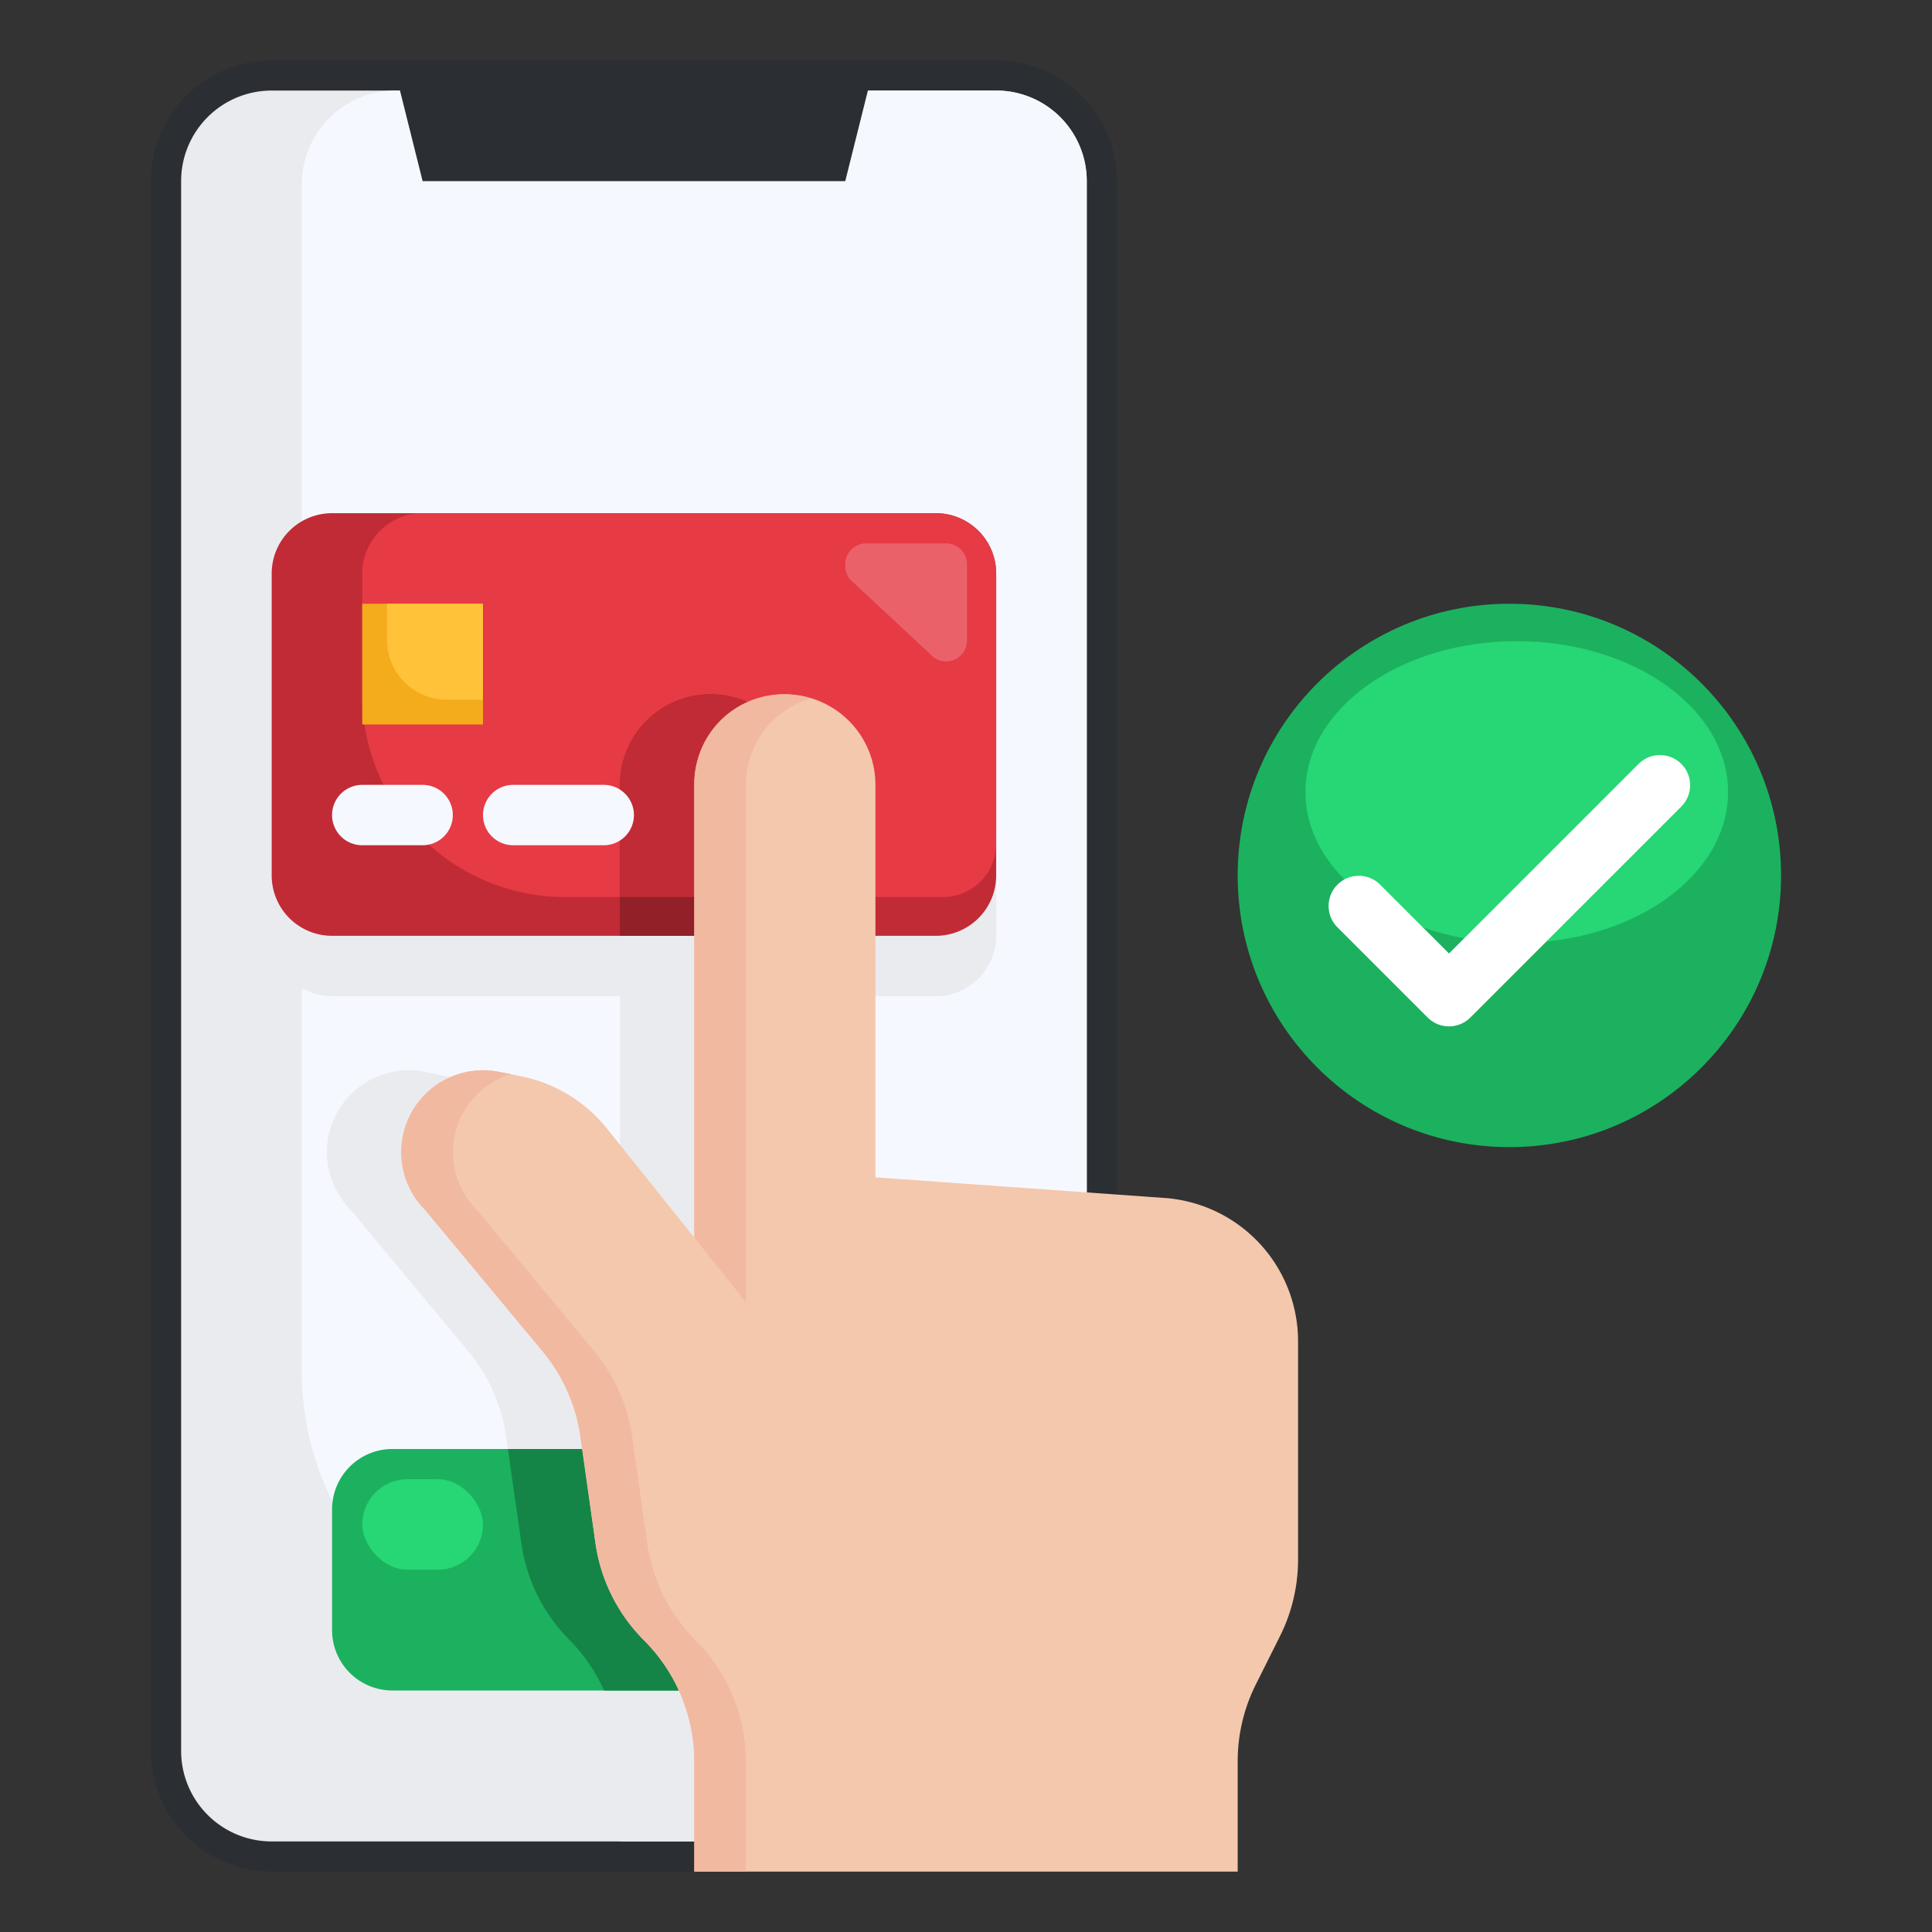 <svg height="512" viewBox="0 0 64 64" width="512" xmlns="http://www.w3.org/2000/svg"><rect x="0" y="0" width="64" height="64" fill="#333333" stroke="none"/><g id="Artboard_12" data-name="Artboard 12"><path d="m19 62h-10a4 4 0 0 1 -4-4v-52a4 4 0 0 1 4-4h24a4 4 0 0 1 4 4v56z" fill="#2b2e33"/><path d="m9 61a3 3 0 0 1 -3-3v-52a3 3 0 0 1 3-3h24a3 3 0 0 1 3 3v55z" fill="#eaebef"/><path d="m33 3h-19.9a3.1 3.1 0 0 0 -3.1 3.1v39.357a9.544 9.544 0 0 0 9.543 9.543h16.457v-49a3 3 0 0 0 -3-3z" fill="#f6f8ff"/><path d="m13 2 1 4h14l1-4z" fill="#2b2e33"/><path d="m23 33h-12a2 2 0 0 1 -2-2v-10a2 2 0 0 1 2-2h20a2 2 0 0 1 2 2v10a2 2 0 0 1 -2 2z" fill="#eaebef"/><path d="m36.116 39.684-9.578-.684v-13a3 3 0 0 0 -6 0v15l-2.887-3.609a4.891 4.891 0 0 0 -2.86-1.74l-.716-.144a2.713 2.713 0 0 0 -3.164 2 2.71 2.71 0 0 0 .713 2.576l3.888 4.679a5.672 5.672 0 0 1 1.253 2.824l.506 3.538a5.669 5.669 0 0 0 1.605 3.211 5.676 5.676 0 0 1 1.662 4.013v2.652h18v-2.66a5.675 5.675 0 0 1 .6-2.538l.8-1.6a5.675 5.675 0 0 0 .6-2.538v-7.231a4.761 4.761 0 0 0 -4.422-4.749z" fill="#eaebef"/><path d="m23 31h-12a2 2 0 0 1 -2-2v-10a2 2 0 0 1 2-2h20a2 2 0 0 1 2 2v10a2 2 0 0 1 -2 2z" fill="#c12b35"/><path d="m14 17h17a2 2 0 0 1 2 2v8.951a1.766 1.766 0 0 1 -1.766 1.766h-12.517a6.717 6.717 0 0 1 -6.717-6.717v-4a2 2 0 0 1 2-2z" fill="#e63a45"/><path d="m23 31h3.538v-5a3 3 0 0 0 -6 0v5z" fill="#912028"/><circle cx="50" cy="29" fill="#1cb15f" r="9"/><ellipse cx="50.245" cy="26.239" fill="#27d674" rx="7" ry="5"/><path d="m22.484 56h-9.484a2 2 0 0 1 -2-2v-4a2 2 0 0 1 2-2h10z" fill="#1cb15f"/><path d="m23 48h-6.176l.447 3.127a5.669 5.669 0 0 0 1.605 3.211 5.646 5.646 0 0 1 1.134 1.662h2.474z" fill="#158547"/><path d="m12 20h4v4h-4z" fill="#f4ac1c"/><path d="m14 28h-2a1 1 0 0 1 0-2h2a1 1 0 0 1 0 2z" fill="#f6f8ff"/><path d="m48 34a1 1 0 0 1 -.707-.293l-3-3a1 1 0 0 1 1.414-1.414l2.293 2.293 6.293-6.293a1 1 0 0 1 1.414 1.414l-7 7a1 1 0 0 1 -.707.293z" fill="#fff"/><rect fill="#27d674" height="3" rx="1.5" width="4" x="12" y="49"/><path d="m12.821 20h3.179a0 0 0 0 1 0 0v3.179a0 0 0 0 1 0 0h-1.2a1.977 1.977 0 0 1 -1.979-1.979v-1.2a0 0 0 0 1 0 0z" fill="#ffc239"/><path d="m26.538 29.717v-3.717a3 3 0 0 0 -6 0v3.717z" fill="#c12b35"/><path d="m38.578 39.684-9.578-.684v-13a3 3 0 0 0 -6 0v15l-2.887-3.609a4.891 4.891 0 0 0 -2.86-1.74l-.716-.144a2.713 2.713 0 0 0 -3.164 2 2.71 2.71 0 0 0 .713 2.576l3.888 4.679a5.672 5.672 0 0 1 1.253 2.824l.5 3.538a5.677 5.677 0 0 0 1.606 3.211 5.676 5.676 0 0 1 1.667 4.016v3.649h18v-3.66a5.675 5.675 0 0 1 .6-2.538l.8-1.6a5.675 5.675 0 0 0 .6-2.542v-7.227a4.761 4.761 0 0 0 -4.422-4.749z" fill="#f4c8ad"/><path d="m13.373 37.51a2.71 2.71 0 0 0 .713 2.576l3.888 4.679a5.672 5.672 0 0 1 1.253 2.824l.5 3.538a5.677 5.677 0 0 0 1.606 3.211 5.676 5.676 0 0 1 1.667 4.013v3.649h1.708v-3.649a5.672 5.672 0 0 0 -1.662-4.013 5.682 5.682 0 0 1 -1.605-3.211l-.5-3.538a5.682 5.682 0 0 0 -1.254-2.824l-3.887-4.679a2.713 2.713 0 0 1 -.714-2.576 2.7 2.7 0 0 1 1.841-1.926l-.385-.077a2.713 2.713 0 0 0 -3.169 2.003z" fill="#f2b9a1"/><path d="m23 26v15l1.708 2.136v-17.136a2.992 2.992 0 0 1 2.146-2.862 2.96 2.96 0 0 0 -3.854 2.862z" fill="#f2b9a1"/><path d="m20 28h-3a1 1 0 0 1 0-2h3a1 1 0 0 1 0 2z" fill="#f6f8ff"/><path d="m32.033 21.22v-2.529a.691.691 0 0 0 -.691-.691h-2.651a.691.691 0 0 0 -.691.691v.062a.69.69 0 0 0 .166.449l2.652 2.468a.689.689 0 0 0 .524.241.691.691 0 0 0 .691-.691z" fill="#eb616a"/></g></svg>
